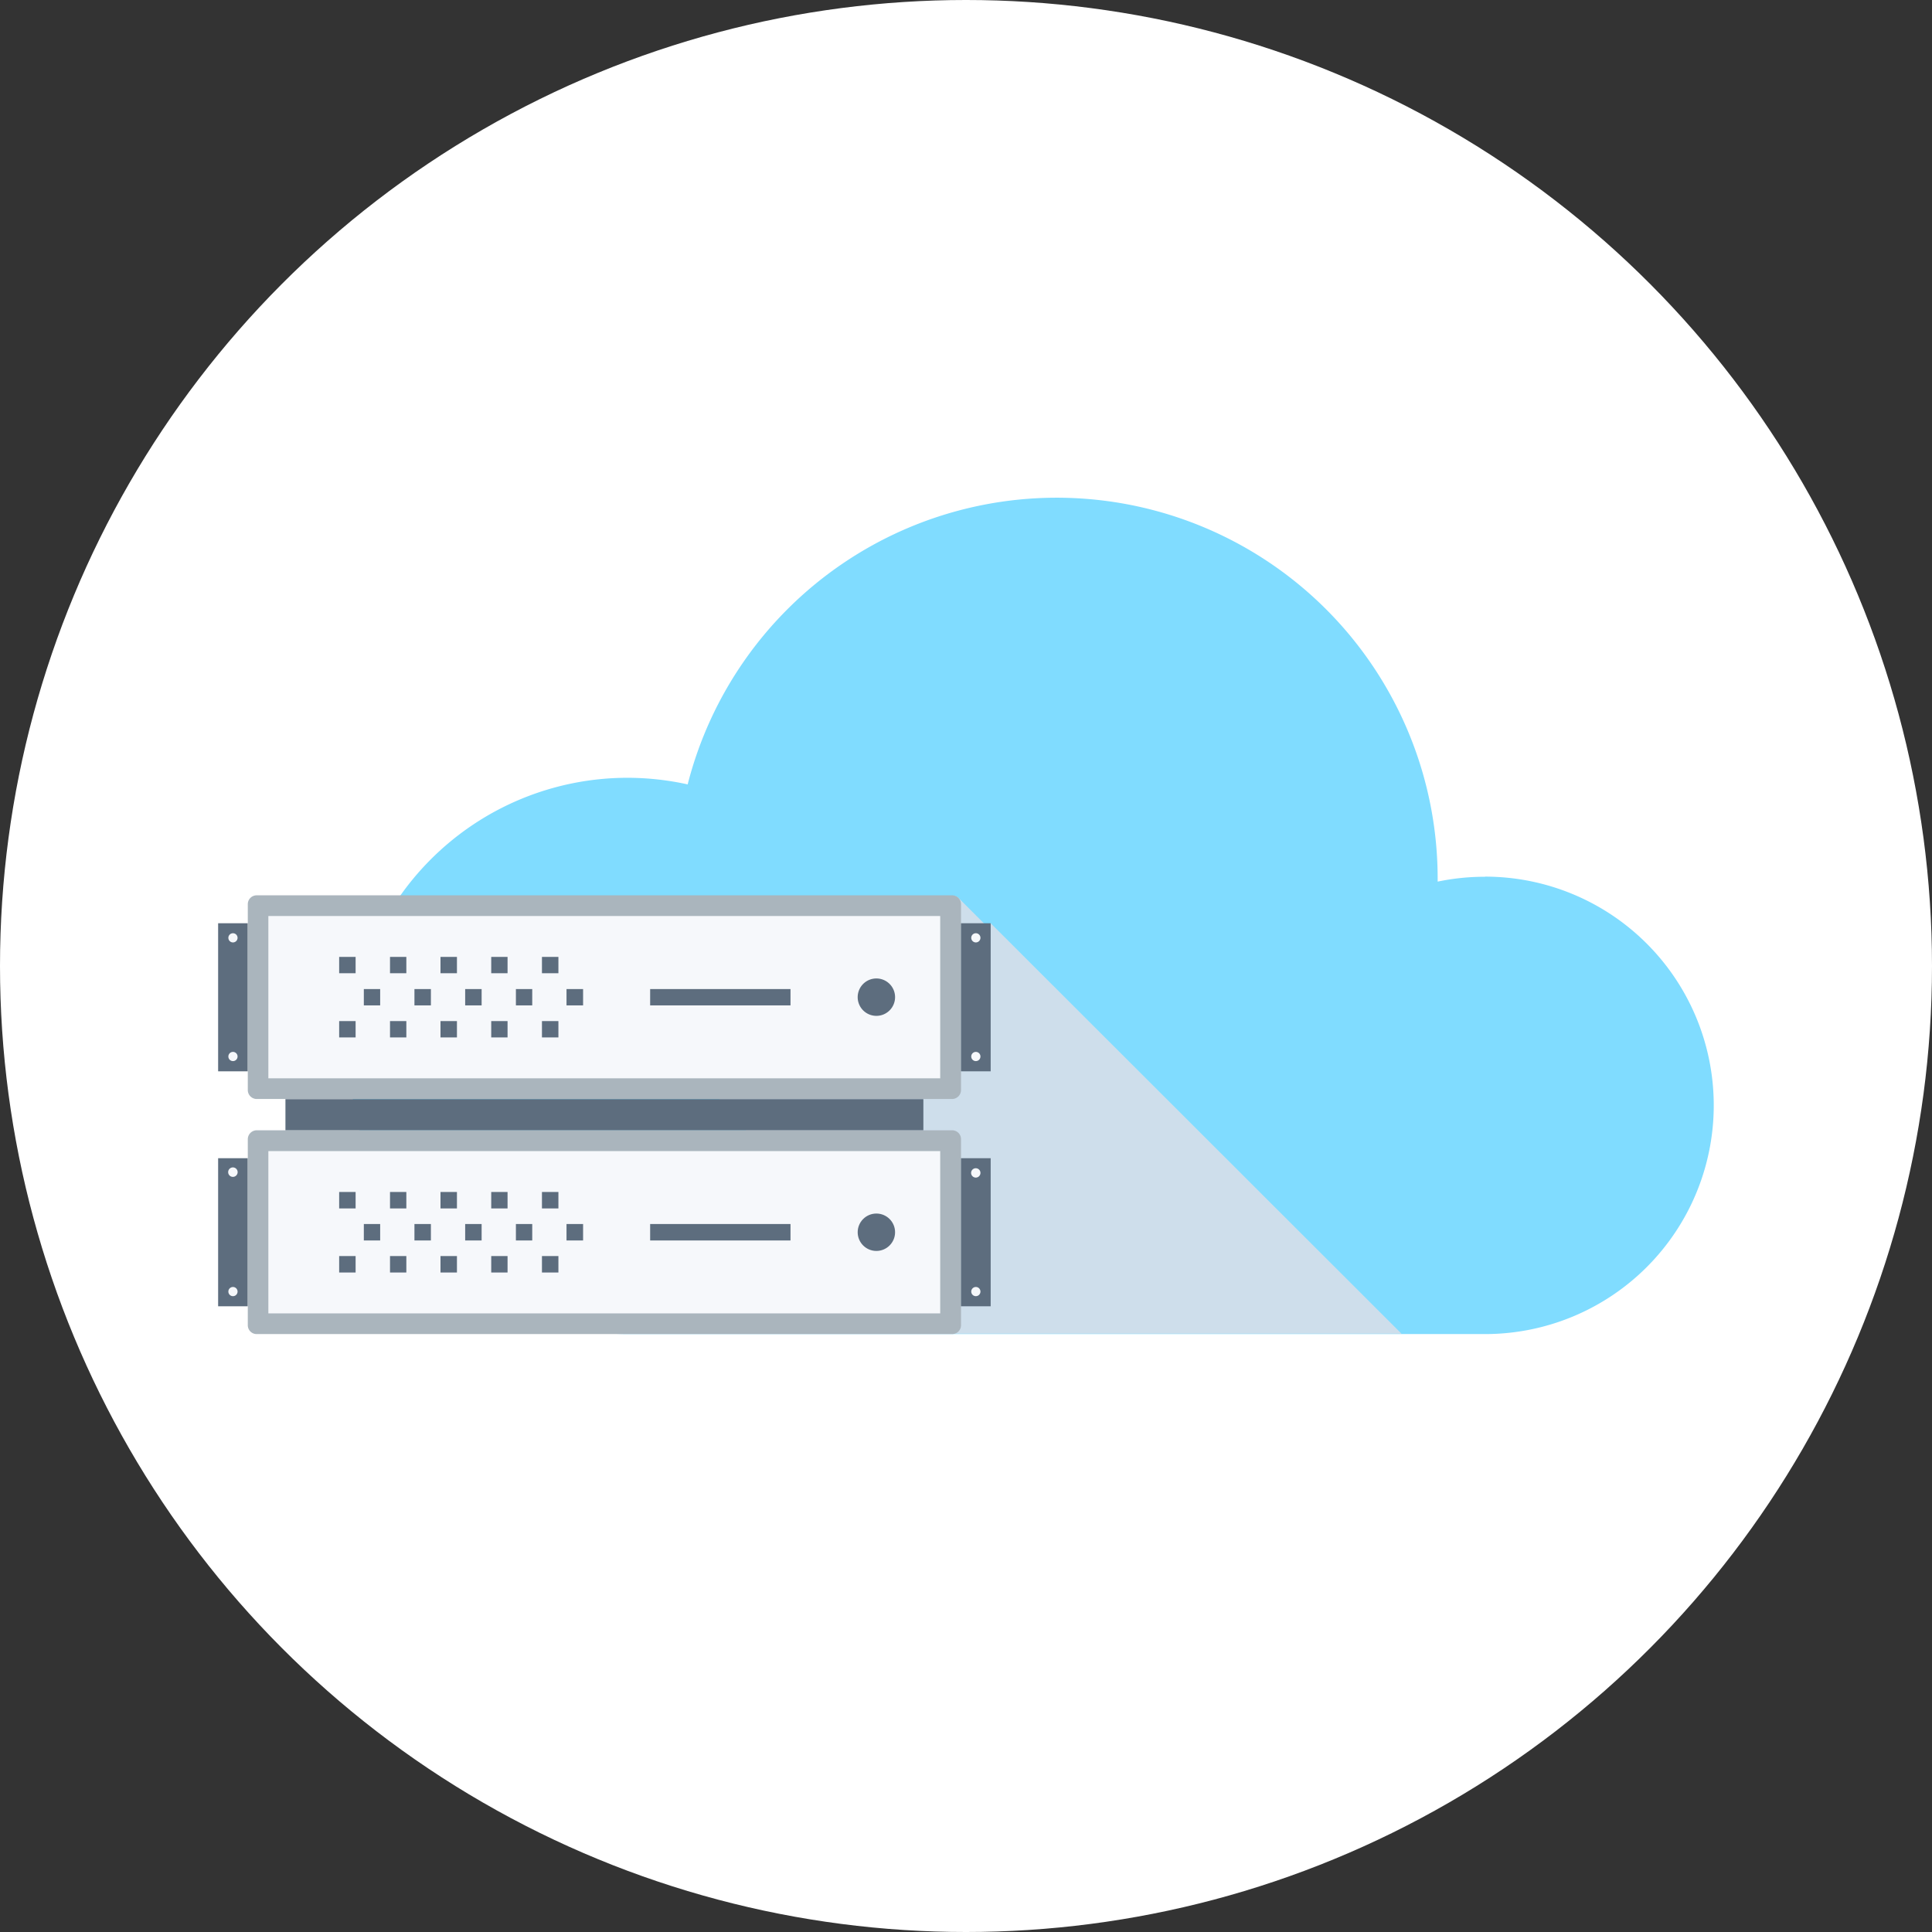 <svg xmlns="http://www.w3.org/2000/svg" viewBox="0 0 155 155"><rect x="0" y="0" width="155" height="155" fill="#333333" stroke="none"/><defs><style>.cls-1{isolation:isolate;}.cls-2{fill:#fff;}.cls-3{fill:#80dcff;}.cls-4{fill:#cedeeb;mix-blend-mode:multiply;}.cls-5{fill:#5d6d7e;}.cls-6{fill:#aab5bd;}.cls-7{fill:#f6f8fb;}</style></defs><title>hosting</title><g class="cls-1"><g id="Layer_2" data-name="Layer 2"><g id="Layer_3" data-name="Layer 3"><circle class="cls-2" cx="77.5" cy="77.5" r="77.5"/><path class="cls-3" d="M119.15,70.34a18.49,18.49,0,0,0-3.81.39c0-.07,0-.13,0-.2a30.56,30.56,0,0,0-60.17-7.6,22.57,22.57,0,0,0-4.82-.53,22.31,22.31,0,0,0,0,44.63h68.79a18.35,18.35,0,0,0,0-36.7Z"/><path class="cls-4" d="M79.48,74.07l-.28.27-.28-.28-2-2a.69.69,0,0,0-.52-.2H59.55L57.9,73.5l-6.84,6.83L73.67,107h38.77Z"/><rect class="cls-5" x="22.9" y="88.18" width="51.18" height="2.51"/><path class="cls-6" d="M77.1,87.46a.72.72,0,0,1-.71.71H20.59a.72.72,0,0,1-.71-.71V72.54a.71.71,0,0,1,.71-.71h55.8a.71.71,0,0,1,.71.71Z"/><rect class="cls-7" x="21.53" y="73.49" width="53.9" height="13.02"/><path class="cls-5" d="M71.81,80a1.5,1.5,0,1,1-1.5-1.5A1.5,1.5,0,0,1,71.81,80Z"/><rect class="cls-5" x="27.21" y="76.77" width="1.32" height="1.31"/><rect class="cls-5" x="31.29" y="76.77" width="1.31" height="1.31"/><rect class="cls-5" x="35.34" y="76.77" width="1.32" height="1.31"/><rect class="cls-5" x="39.41" y="76.77" width="1.31" height="1.31"/><rect class="cls-5" x="43.48" y="76.77" width="1.32" height="1.31"/><rect class="cls-5" x="27.21" y="81.92" width="1.32" height="1.31"/><rect class="cls-5" x="31.29" y="81.92" width="1.31" height="1.31"/><rect class="cls-5" x="35.34" y="81.92" width="1.32" height="1.31"/><rect class="cls-5" x="39.41" y="81.92" width="1.31" height="1.31"/><rect class="cls-5" x="43.48" y="81.92" width="1.32" height="1.31"/><rect class="cls-5" x="29.19" y="79.35" width="1.31" height="1.31"/><rect class="cls-5" x="33.25" y="79.35" width="1.32" height="1.31"/><rect class="cls-5" x="37.32" y="79.35" width="1.32" height="1.31"/><rect class="cls-5" x="41.39" y="79.35" width="1.31" height="1.31"/><rect class="cls-5" x="45.45" y="79.35" width="1.33" height="1.31"/><rect class="cls-5" x="52.16" y="79.35" width="11.26" height="1.31"/><rect class="cls-5" x="77.1" y="74.07" width="2.38" height="11.88"/><circle class="cls-7" cx="78.29" cy="75.24" r="0.37"/><circle class="cls-7" cx="78.29" cy="84.76" r="0.37"/><rect class="cls-5" x="17.5" y="74.07" width="2.37" height="11.88"/><circle class="cls-7" cx="18.69" cy="75.24" r="0.37"/><circle class="cls-7" cx="18.69" cy="84.76" r="0.37"/><path class="cls-6" d="M77.1,106.32a.71.71,0,0,1-.71.71H20.59a.71.71,0,0,1-.71-.71V91.4a.72.72,0,0,1,.71-.72h55.8a.71.71,0,0,1,.71.72Z"/><rect class="cls-7" x="21.53" y="92.35" width="53.9" height="13.02"/><circle class="cls-5" cx="70.31" cy="98.86" r="1.5"/><rect class="cls-5" x="27.21" y="95.63" width="1.32" height="1.32"/><rect class="cls-5" x="31.29" y="95.63" width="1.31" height="1.32"/><rect class="cls-5" x="35.34" y="95.63" width="1.32" height="1.32"/><rect class="cls-5" x="39.41" y="95.63" width="1.31" height="1.32"/><rect class="cls-5" x="43.48" y="95.63" width="1.32" height="1.32"/><rect class="cls-5" x="27.21" y="100.77" width="1.32" height="1.32"/><rect class="cls-5" x="31.29" y="100.77" width="1.31" height="1.32"/><rect class="cls-5" x="35.34" y="100.77" width="1.32" height="1.32"/><rect class="cls-5" x="39.41" y="100.77" width="1.31" height="1.32"/><rect class="cls-5" x="43.48" y="100.77" width="1.32" height="1.32"/><rect class="cls-5" x="29.19" y="98.2" width="1.31" height="1.32"/><rect class="cls-5" x="33.25" y="98.2" width="1.32" height="1.32"/><rect class="cls-5" x="37.32" y="98.2" width="1.32" height="1.32"/><rect class="cls-5" x="41.39" y="98.2" width="1.31" height="1.32"/><rect class="cls-5" x="45.45" y="98.2" width="1.33" height="1.32"/><rect class="cls-5" x="52.16" y="98.2" width="11.26" height="1.32"/><rect class="cls-5" x="77.1" y="92.92" width="2.38" height="11.88"/><path class="cls-7" d="M78.66,94.1a.37.37,0,0,1-.75,0,.37.37,0,1,1,.75,0Z"/><circle class="cls-7" cx="78.29" cy="103.62" r="0.37"/><rect class="cls-5" x="17.5" y="92.92" width="2.37" height="11.88"/><path class="cls-7" d="M19.06,94.1a.38.38,0,0,1-.75,0,.38.38,0,1,1,.75,0Z"/><circle class="cls-7" cx="18.69" cy="103.62" r="0.37"/></g></g></g></svg>